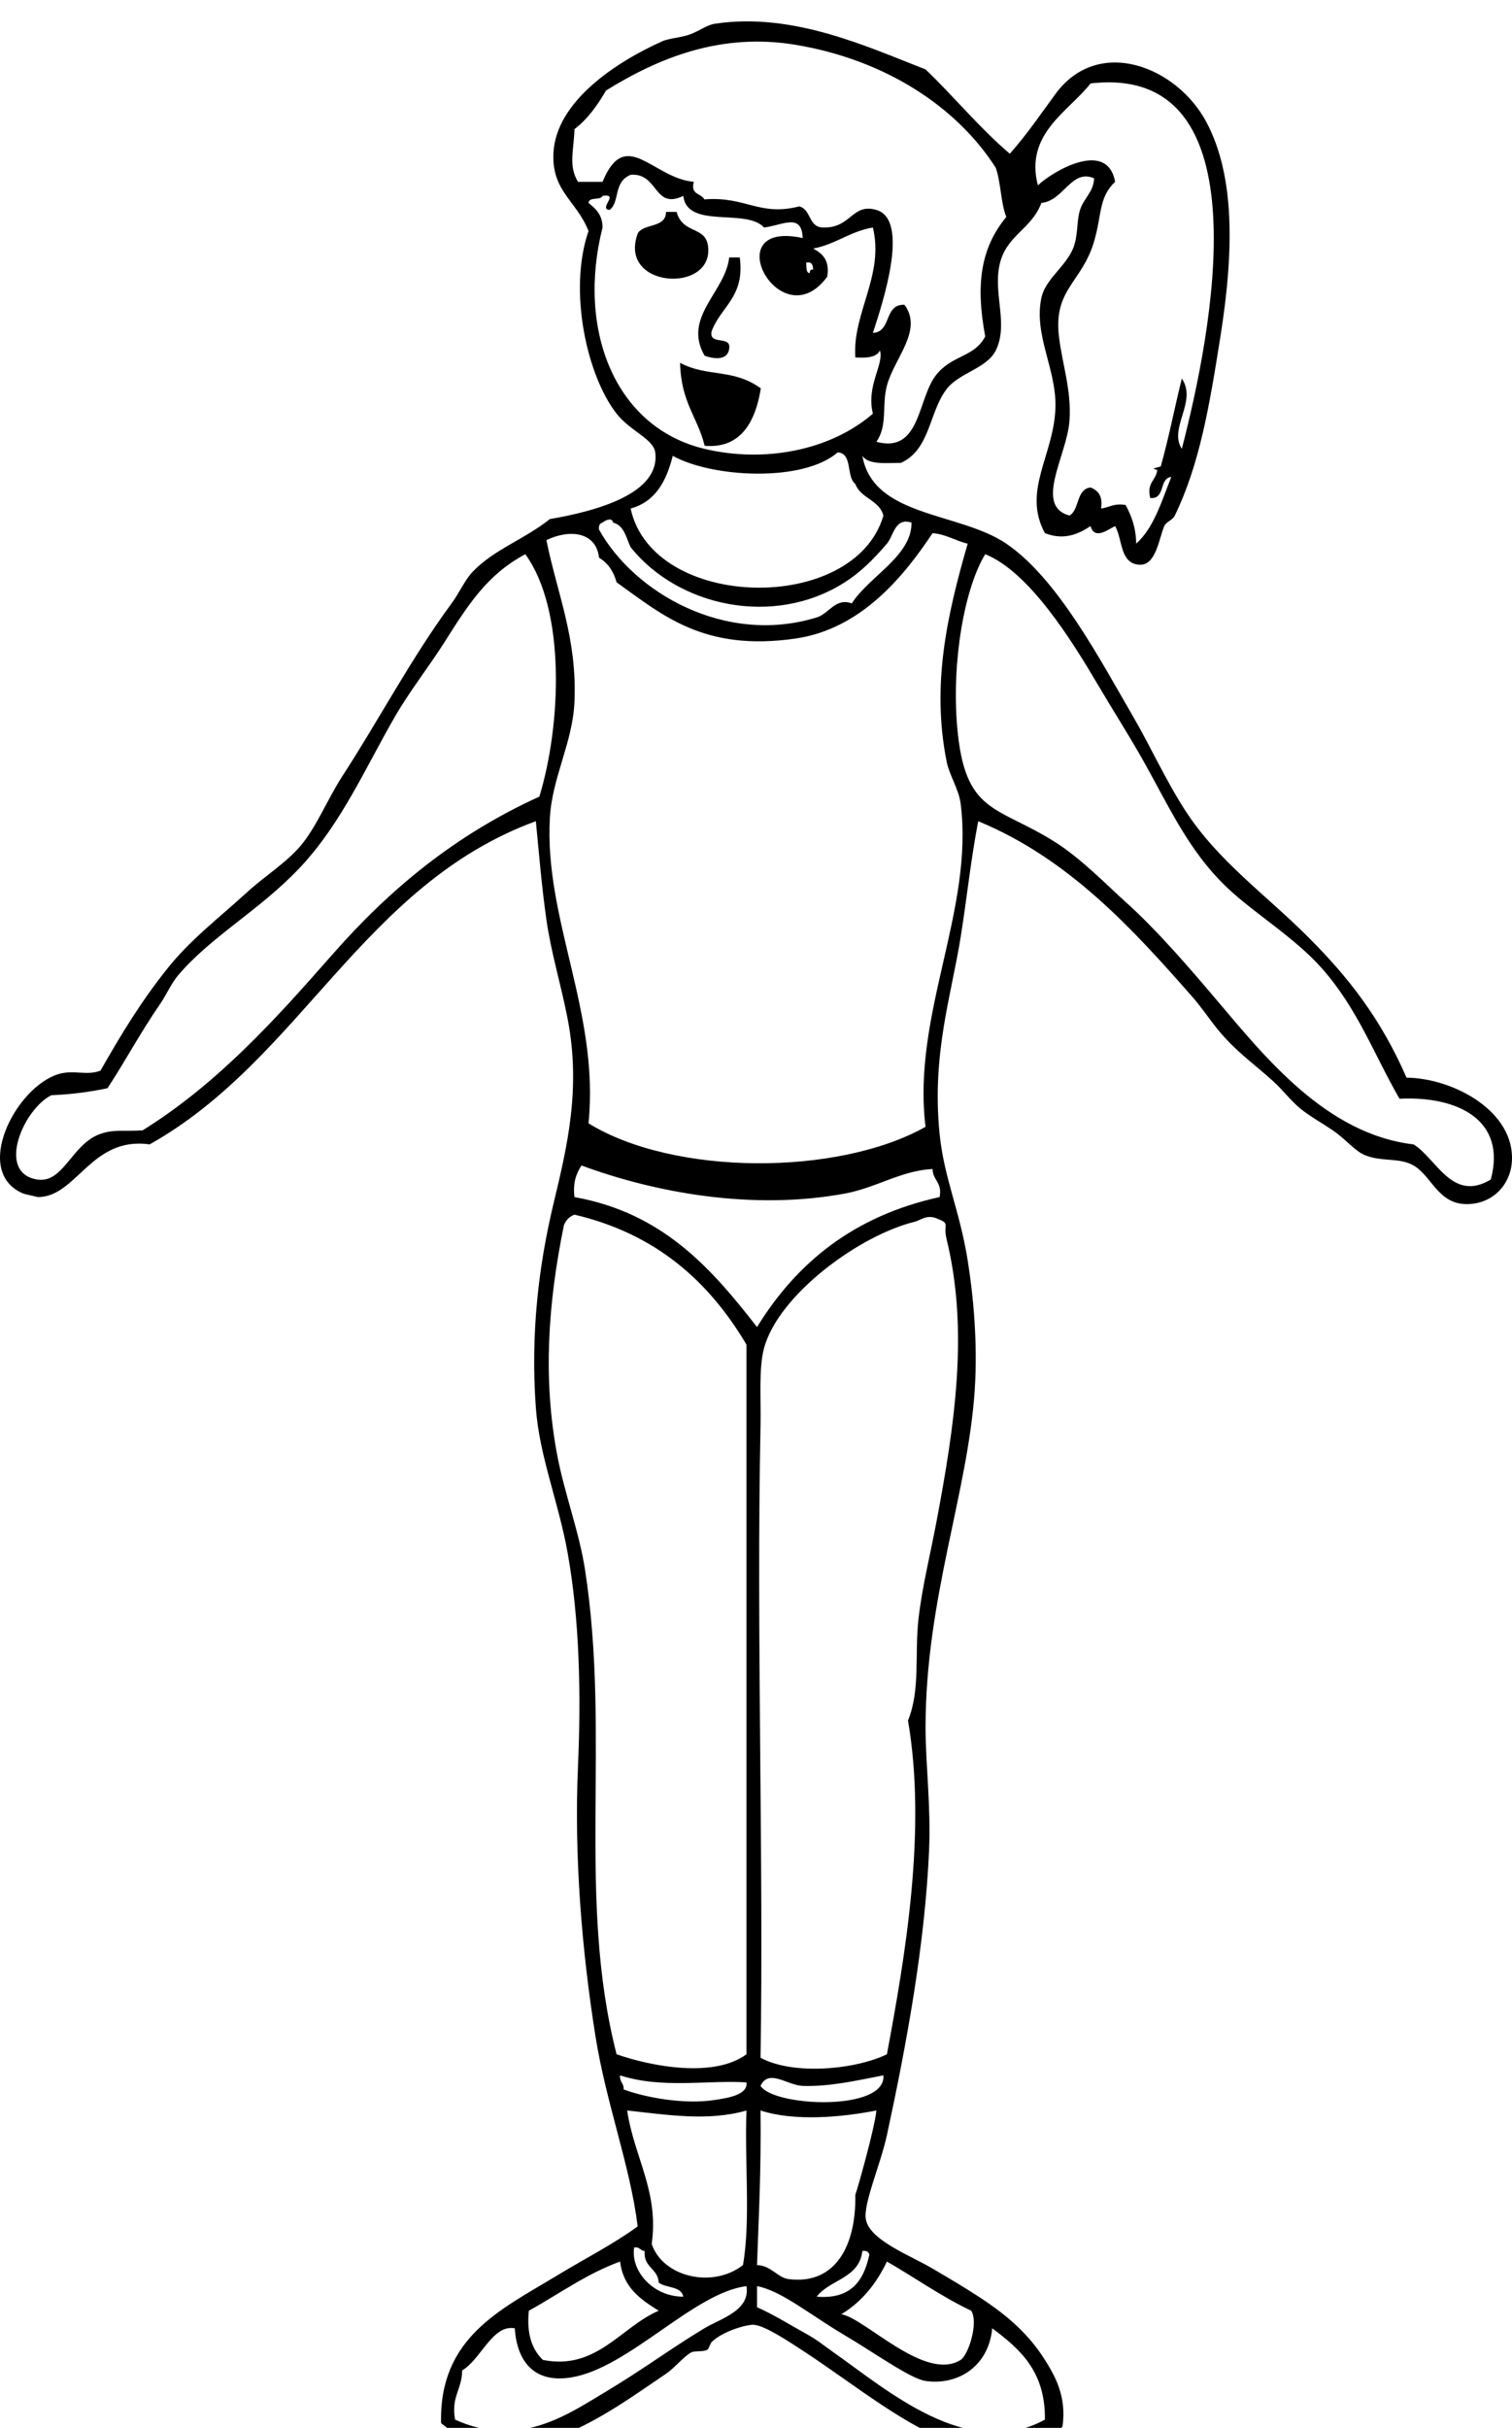 <?xml version="1.0"?><svg width="283.288" height="454.6" xmlns="http://www.w3.org/2000/svg">
 <title>Outline of girl</title>
 <g>
  <title>Layer 1</title>
  <path d="m126.049,7.681c0.438,0 0.877,0 1.315,0c0,0.438 0,0.877 0,1.316c-0.438,0 -0.877,0 -1.315,0c0,-0.439 0,-0.878 0,-1.316z" fill-rule="evenodd" clip-rule="evenodd" id="svg_3"/>
  <g transform="translate(-263 377)" id="svg_42">
   <path d="m382.524,-333.376c1.236,-1.834 5.235,-0.905 5.262,-3.947c0.658,0 1.316,0 1.974,0c1.232,4.312 5.51,2.525 5.92,6.578c0.891,8.807 -17.079,7.705 -13.156,-2.631z" fill-rule="evenodd" fill="black" clip-rule="evenodd" id="svg_10"/>
   <path d="m399.626,-328.799c0.658,0 1.315,0 1.973,0c1.016,7.375 -3.54,9.177 -5.262,13.813c-0.591,2.784 3.716,0.669 3.289,3.289c-0.335,2.335 -3.004,1.867 -4.604,1.315c-4.193,-7.233 3.869,-11.906 4.604,-18.417z" fill-rule="evenodd" fill="black" clip-rule="evenodd" id="svg_12"/>
   <path d="m390.417,-309.065c5.175,2.75 9.857,0.988 15.129,4.778c-1.23,7.719 -4.767,11.253 -10.524,10.752c-1.354,-5.505 -4.394,-7.949 -4.605,-15.53z" fill-rule="evenodd" fill="black" clip-rule="evenodd" id="svg_16"/>
   <path d="m452.196,-348.217c3.203,-3.588 5.87,-7.532 8.552,-11.182c8.095,-11.021 22.803,-5.061 28.284,5.262c5.313,10.007 5.2,23.901 2.631,40.125c-2.08,13.139 -3.894,23.913 -8.551,33.547c-0.416,0.86 -1.605,1.146 -1.974,1.973c-0.959,2.16 -1.521,7.387 -4.604,7.236c-3.771,-0.176 -3.162,-4.731 -4.604,-7.236c-1.263,0.583 -3.855,2.699 -4.604,0c-2.312,1.53 -5.029,2.71 -8.551,1.315c-4.351,-7.967 1.798,-14.701 1.974,-23.68c0.139,-7.139 -4.11,-13.44 -2.632,-20.391c0.738,-3.468 4.511,-5.811 5.92,-9.209c1.013,-2.44 0.637,-5.133 1.316,-7.236c0.721,-2.231 2.563,-3.394 2.631,-5.92c-4.223,-1.853 -5.714,4.242 -9.867,4.604c-1.945,5.148 -6.726,6.01 -7.894,11.84c-1.076,5.375 1.729,10.98 -0.657,15.787c-1.687,3.397 -6.841,4.148 -9.209,7.236c-3.323,4.332 -3.056,11.317 -8.552,13.813c-2.867,0.017 -6.092,0.392 -7.235,-1.316c2.055,11.564 18.187,10.473 26.97,16.445c9.589,6.521 17.497,21.597 23.68,32.231c3.348,5.757 6.173,12.055 9.867,17.76c6.113,9.44 15.027,15.686 23.022,23.68c7.525,7.526 13.543,15.167 18.418,26.312c8.876,0.109 20.411,6.396 19.733,15.787c-0.325,4.506 -3.842,7.952 -8.552,7.894c-5.299,-0.066 -6.482,-5.285 -9.866,-7.236c-2.683,-1.546 -6.038,-0.622 -9.209,-1.973c-1.781,-0.759 -3.59,-3.022 -5.92,-4.604c-1.979,-1.344 -4.207,-2.58 -5.92,-3.947c-1.968,-1.57 -3.247,-3.432 -5.263,-5.262c-3.607,-3.276 -7.156,-5.675 -10.524,-9.867c-1.552,-1.932 -2.938,-4.026 -4.604,-5.92c-11.051,-12.566 -23.084,-25.865 -40.125,-32.889c-1.417,7.38 -2.106,14.303 -3.289,21.707c-1.761,11.027 -5.442,21.876 -3.946,36.836c0.822,8.23 3.77,14.333 5.262,23.68c1.047,6.552 1.911,15.458 1.315,24.338c-1.297,19.354 -9.209,39.018 -9.209,63.147c0,6.877 1.024,14.692 0.658,23.022c-0.773,17.591 -4.218,36.282 -7.894,53.28c-1.207,5.582 -4.475,12.896 -3.946,15.787c0.714,3.907 8.205,6.691 12.498,9.209c2.229,1.308 4.632,2.735 6.577,3.946c5.799,3.61 10.818,7.315 14.472,13.156c1.755,2.806 4.132,6.731 3.289,12.498c-5,4.732 -14.425,4.95 -19.733,3.289c-9.084,-2.844 -19.141,-11.081 -28.285,-17.103c-3.665,-2.414 -7.888,-5.179 -9.867,-5.263c-1.284,-0.055 -5.862,1.209 -7.893,3.289c-0.098,0.101 -0.598,1.277 -0.658,1.315c-0.946,0.607 -2.488,0.136 -3.289,0.658c-1.621,1.057 -2.958,2.841 -4.604,3.946c-10.771,7.231 -28.125,20.766 -42.098,9.209c-0.375,-16.064 11.175,-21.235 21.707,-27.627c5.154,-3.128 10.636,-5.915 15.129,-9.209c-1.384,-11.284 -5.904,-23.028 -7.894,-35.521c-2.574,-16.166 -4.031,-33.761 -3.289,-50.649c0.581,-13.209 0.331,-27.407 -1.974,-40.125c-1.712,-9.448 -5.265,-17.965 -5.92,-26.969c-1.025,-14.091 0.565,-26.75 3.289,-38.151c2.537,-10.62 5.237,-21.555 2.631,-34.863c-1.259,-6.429 -3.072,-12.259 -3.947,-18.418c-0.889,-6.261 -1.366,-12.179 -1.973,-18.418c-32.421,11.871 -43.974,44.607 -72.356,60.516c-11.052,-1.553 -13.663,9.974 -21.049,9.867c0.285,0.004 -2.311,-0.524 -2.631,-0.658c-9.617,-4.028 -1.458,-19.907 6.578,-22.364c2.853,-0.873 5.347,0.357 7.893,-0.658c3.925,-6.887 7.525,-12.835 12.498,-19.076c4.402,-5.524 9.564,-9.376 15.129,-14.471c3.031,-2.774 7.212,-5.404 9.867,-8.551c3.001,-3.558 5.037,-8.763 7.894,-13.156c6.824,-10.494 12.735,-21.836 20.392,-32.231c1.422,-1.931 2.522,-4.438 3.946,-5.92c4.054,-4.219 9.599,-6.003 14.472,-9.867c8.813,-1.506 20.747,-4.795 19.733,-12.498c-0.33,-2.507 -4.673,-3.968 -7.236,-7.235c-5.534,-7.057 -9.118,-22.98 -5.262,-34.205c-2.254,-5.669 -6.861,-7.42 -6.578,-14.471c0.392,-9.76 11.786,-17.198 20.391,-21.049c1.334,-0.597 3.653,-0.692 5.262,-1.315c1.942,-0.752 3.132,-1.75 4.604,-1.973c14.681,-2.233 28.862,4.449 39.467,8.551c5.383,5.142 10.094,10.957 15.786,15.789zm-0.657,11.841c-1.053,-2.676 -1.002,-6.454 -1.974,-9.209c-7.188,-11.262 -20.498,-20.193 -37.494,-23.022c-13.922,-2.318 -25.513,2.354 -35.52,8.551c-1.623,2.763 -3.426,5.345 -5.92,7.236c-0.117,4.101 -1.171,6.821 0.658,9.867c1.535,0 3.069,0 4.604,0c4.313,-10.493 9.438,-0.651 17.102,0c-0.696,2.451 1.385,2.124 1.974,3.289c7.767,-0.621 10.254,3.222 17.76,1.315c2.319,0.531 1.686,4.015 4.604,3.947c5.148,0.105 5.31,-4.615 9.866,-3.289c6.351,1.847 1.145,17.53 -0.657,23.022c3.562,-0.166 2.021,-5.434 5.92,-5.262c3.535,4.816 -1.915,9.967 -3.289,15.129c-0.994,3.734 0.187,7.453 -1.974,10.525c8.312,2.249 7.689,-8.091 11.183,-12.498c3.051,-3.848 7.155,-3.274 9.209,-7.236c-1.824,-9.721 -0.861,-16.532 3.948,-22.365zm26.968,52.622c-0.72,-2.912 1.114,-3.271 1.315,-5.262c-1.258,-0.307 -0.514,-0.265 0.658,-0.658c1.5,-5.297 2.592,-11.002 3.946,-16.445c2.944,4.286 -2.537,9.276 0,13.156c5.528,-21.285 15.828,-72.266 -17.103,-68.41c-4.073,5.238 -12.383,9.405 -9.866,19.076c2.67,-2.544 12.985,-8.752 14.471,-0.658c-3.107,2.904 -2.466,6.192 -3.946,11.183c-2.297,7.742 -7.617,8.882 -6.578,17.76c0.612,5.234 2.372,10.003 1.974,15.787c-0.444,6.449 -6.727,15.94 0,17.76c1.939,-1.13 1.211,-4.928 3.946,-5.262c1.416,0.558 2.327,1.62 1.974,3.946c1.544,-0.209 2.469,-1.039 4.604,-0.658c1.071,1.999 1.931,4.209 1.974,7.236c3.348,-3.011 4.762,-7.955 6.577,-12.498c-2.36,0.27 -1.044,4.218 -3.946,3.947zm-65.121,-48.676c-0.154,-4.813 -3.824,-2.361 -7.235,-1.973c-3.326,-3.69 -14.402,0.37 -15.129,-5.92c-5.566,2.692 -4.638,-4.381 -9.867,-3.947c-3.304,1.354 -1.967,5.116 -3.947,6.578c-2.191,-0.207 1.98,-3.118 -1.315,-2.631c-0.404,0.912 -2.532,0.099 -2.631,1.315c1.332,1.081 2.625,2.2 2.631,4.604c-4.848,19.117 2.291,37.421 19.076,41.44c11.147,2.669 23.538,0.368 31.574,-6.578c-1.3,-5.26 2.14,-9.245 1.315,-11.84c-0.635,1.339 -2.526,1.421 -4.604,1.315c-0.594,-8.267 5.464,-15.38 3.289,-24.338c-4.315,0.728 -6.937,3.149 -11.183,3.947c1.702,0.929 3.137,2.125 2.631,5.262c-8.71,11.92 -21.027,-10.792 -4.605,-7.234zm1.317,6.578c0.037,-0.401 0.098,-0.779 0.657,-0.658c-0.074,-0.803 -0.196,-1.558 -1.315,-1.316c0.102,0.775 -0.114,1.868 0.658,1.974zm8.55,39.467c-1.76,-1.31 -0.438,-5.701 -3.289,-5.92c-6.493,5.651 -23.466,4.773 -30.916,0.658c-1.187,4.733 -3.247,8.593 -7.894,9.867c4.141,19.152 41.975,19.897 47.361,1.316c-0.773,-2.954 -4.267,-3.187 -5.262,-5.921zm5.92,11.182c-2.592,3.032 -5.032,5.411 -7.894,7.235c-13.329,8.5 -31.287,4.515 -40.125,-6.578c-0.85,-1.781 -1.198,-4.064 -3.289,-4.604c-0.171,-1.023 -1.443,-0.456 -1.973,0c-0.513,0.145 -0.765,0.551 -0.658,1.315c6.538,11.769 23.605,21.725 40.783,16.445c2.332,-0.717 3.513,-3.744 6.577,-2.631c3.27,-5.108 11.256,-8.855 11.183,-15.129c-3.128,-1.006 -3.331,2.459 -4.604,3.947zm-63.805,-0.657c2.095,10.217 5.774,18.409 5.263,30.258c-0.332,7.686 -4.165,14.091 -4.604,21.707c-1.1,19.022 9.338,36.529 7.235,57.228c15.958,9.83 46.672,9.892 63.147,0.658c-2.582,-21.002 9.102,-40.501 6.578,-60.517c-0.337,-2.673 -2.128,-5.354 -2.631,-7.893c-2.87,-14.48 0.114,-27.463 3.946,-40.783c-2.308,-0.542 -3.958,-1.742 -6.577,-1.974c-5.299,7.968 -13.308,17.938 -25.654,19.734c-17.232,2.507 -25.002,-4.443 -33.547,-10.525c-0.57,-2.061 -1.629,-3.632 -3.289,-4.604c-0.552,-4.946 -5.652,-5.35 -9.867,-3.289zm-3.946,2.631c-7.244,3.867 -10.779,9.604 -15.129,16.445c-3.034,4.772 -6.521,9.184 -9.209,13.813c-5.5,9.474 -10.022,20.012 -17.76,28.285c-7.568,8.091 -16.811,12.998 -23.022,20.392c-1.202,1.431 -2.212,3.699 -3.289,5.262c-3.773,5.478 -6.316,10.345 -9.867,15.787c-3.26,0.687 -6.728,1.166 -10.525,1.315c-5.278,2.645 -10.383,14.587 -2.631,15.787c4.938,0.764 6.433,-6.688 11.84,-8.551c2.628,-0.905 4.275,-0.418 7.894,-0.658c14.042,-8.747 24.862,-20.753 35.521,-32.889c10.746,-12.236 22.942,-22.379 38.809,-29.601c4.143,-13.582 4.932,-34.997 -2.632,-45.387zm149.317,77.618c-5.085,-5.783 -12.798,-10.418 -17.76,-15.129c-7.6,-7.214 -11.115,-15.722 -16.445,-24.996c-2.517,-4.378 -5.231,-8.642 -7.894,-13.155c-4.811,-8.158 -12.825,-21.061 -21.049,-24.338c-3.917,6.434 -6.291,20.108 -5.262,32.231c1.406,16.575 7.412,14.729 18.418,21.707c4.856,3.08 9.854,8.221 13.155,11.182c6.006,5.389 12.13,12.555 17.103,18.418c9.073,10.699 20.495,25.039 36.836,26.969c4.299,2.634 7.24,10.926 14.471,6.578c3.017,-11.171 -6.233,-15.662 -17.102,-15.129c-4.825,-8.376 -7.792,-16.742 -14.471,-24.338zm-89.459,42.098c-17.309,3.193 -35.511,-0.156 -49.333,-5.262c-0.949,1.463 -1.652,3.172 -1.315,5.92c16.558,2.956 25.666,13.362 34.205,24.338c7.435,-12.08 18.189,-20.839 34.205,-24.338c0.555,-2.748 -1.279,-3.107 -1.315,-5.263c-5.939,0.31 -10.489,3.506 -16.447,4.605zm-52.623,5.921c-3.063,14.963 -3.884,28.905 -1.315,42.755c1.375,7.414 4.147,14.521 5.262,21.707c4.886,31.478 -1.622,61.407 5.92,90.774c6.686,2.338 18.305,4.464 24.338,0c0,-44.291 0,-88.581 0,-132.872c-7.019,-11.837 -16.953,-20.76 -32.231,-24.338c-0.948,0.368 -1.606,1.026 -1.974,1.974zm66.436,73.671c0.683,-5.947 2.156,-11.8 3.289,-17.76c3.564,-18.747 6.125,-36.304 1.974,-53.281c-0.732,-2.993 0.896,-2.831 -1.974,-3.947c-1.783,-0.693 -3.014,0.433 -3.946,0.658c-10.312,2.489 -25.558,13.606 -28.285,23.68c-1.023,3.78 -0.554,9.517 -0.657,14.472c-0.802,38.326 0.604,81.561 0,118.401c6.311,3.366 17.874,2.163 23.68,-0.658c3.365,-18.074 7.508,-41.812 3.947,-62.489c2.357,-5.768 1.212,-12.456 1.972,-19.076zm-55.253,88.144c3.781,1.424 11.139,2.901 17.102,1.974c2.283,-0.355 6.234,-0.908 5.92,-3.289c-7.265,-0.458 -15.892,1.227 -23.68,-1.315c-0.147,1.242 0.741,1.45 0.658,2.63zm33.546,-0.659c-2.905,-0.104 -6.34,-3.29 -7.893,0c2.477,3.909 23.545,4.854 23.022,-1.973c-4.49,0.851 -9.965,2.16 -15.129,1.973zm-28.284,29.601c2.11,6.22 11.443,8.383 17.103,3.946c1.462,-8.404 0.272,-19.461 0.657,-28.942c-7.16,2.063 -14.77,0.823 -22.364,0c1.355,8.893 5.99,15.175 4.604,24.996zm19.733,3.946c2.688,0.093 3.823,2.366 5.92,2.632c8.782,1.112 12.672,-6.285 12.498,-15.787c0.453,-1.222 3.656,-12.569 3.946,-15.787c-6.54,1.289 -15.415,2.072 -21.706,0c0.121,11.379 -0.302,18.861 -0.658,28.942zm-13.813,5.921c-0.389,-2.023 -3.247,-1.577 -4.604,-2.632c-0.147,-2.702 -2.903,-2.798 -2.631,-5.92c-0.841,-0.036 -0.911,-0.843 -1.973,-0.657c-0.682,4.306 3.428,9.202 9.208,9.209zm24.996,0c6.448,0.528 8.833,-3.008 9.866,-7.894c-0.145,-0.513 -0.551,-0.765 -1.315,-0.658c-0.561,5.141 -6.091,5.312 -8.551,8.552zm-53.938,2.631c-0.446,4.393 0.625,7.269 2.631,9.209c10.06,2.015 14.604,-6.178 21.707,-9.209c-3.372,-2.109 -6.653,-4.31 -7.236,-9.209c-6.42,2.351 -11.449,6.092 -17.102,9.209zm58.543,0.657c4.39,0.674 15.679,12.735 22.364,8.552c1.44,-0.901 3.405,-6.977 1.974,-9.209c-5.644,-2.688 -10.496,-6.168 -15.787,-9.209c-1.991,4.15 -4.716,7.564 -8.551,9.866zm-50.65,11.841c-6.898,1.104 -10.12,-3.004 -10.524,-9.209c-4.187,-0.774 -6.343,5.844 -9.867,7.894c0.012,3.52 -2.105,4.911 -1.315,9.209c12.105,5.508 21.253,-1.067 28.285,-5.263c6.878,-4.104 12.126,-8.055 18.418,-11.84c3.06,-1.842 8.614,-3.275 7.893,-7.894c-9.887,1.211 -22.073,15.373 -32.89,17.103zm34.862,-13.156c3.151,1.394 6.164,3.299 8.551,4.604c3.02,1.651 3.443,2.213 5.921,3.947c9.761,6.832 25.089,20.388 39.467,12.498c0.108,-9.099 -4.731,-13.248 -9.867,-17.103c-0.729,7.423 -6.746,10.718 -12.498,9.866c-2.819,-0.417 -9.575,-5.275 -15.129,-8.551c-6.61,-3.899 -11.83,-8.325 -16.444,-9.209c-0.001,1.317 -0.001,2.632 -0.001,3.948z" fill-rule="evenodd" fill="black" clip-rule="evenodd" id="svg_40"/>
  </g>
 </g>
</svg>